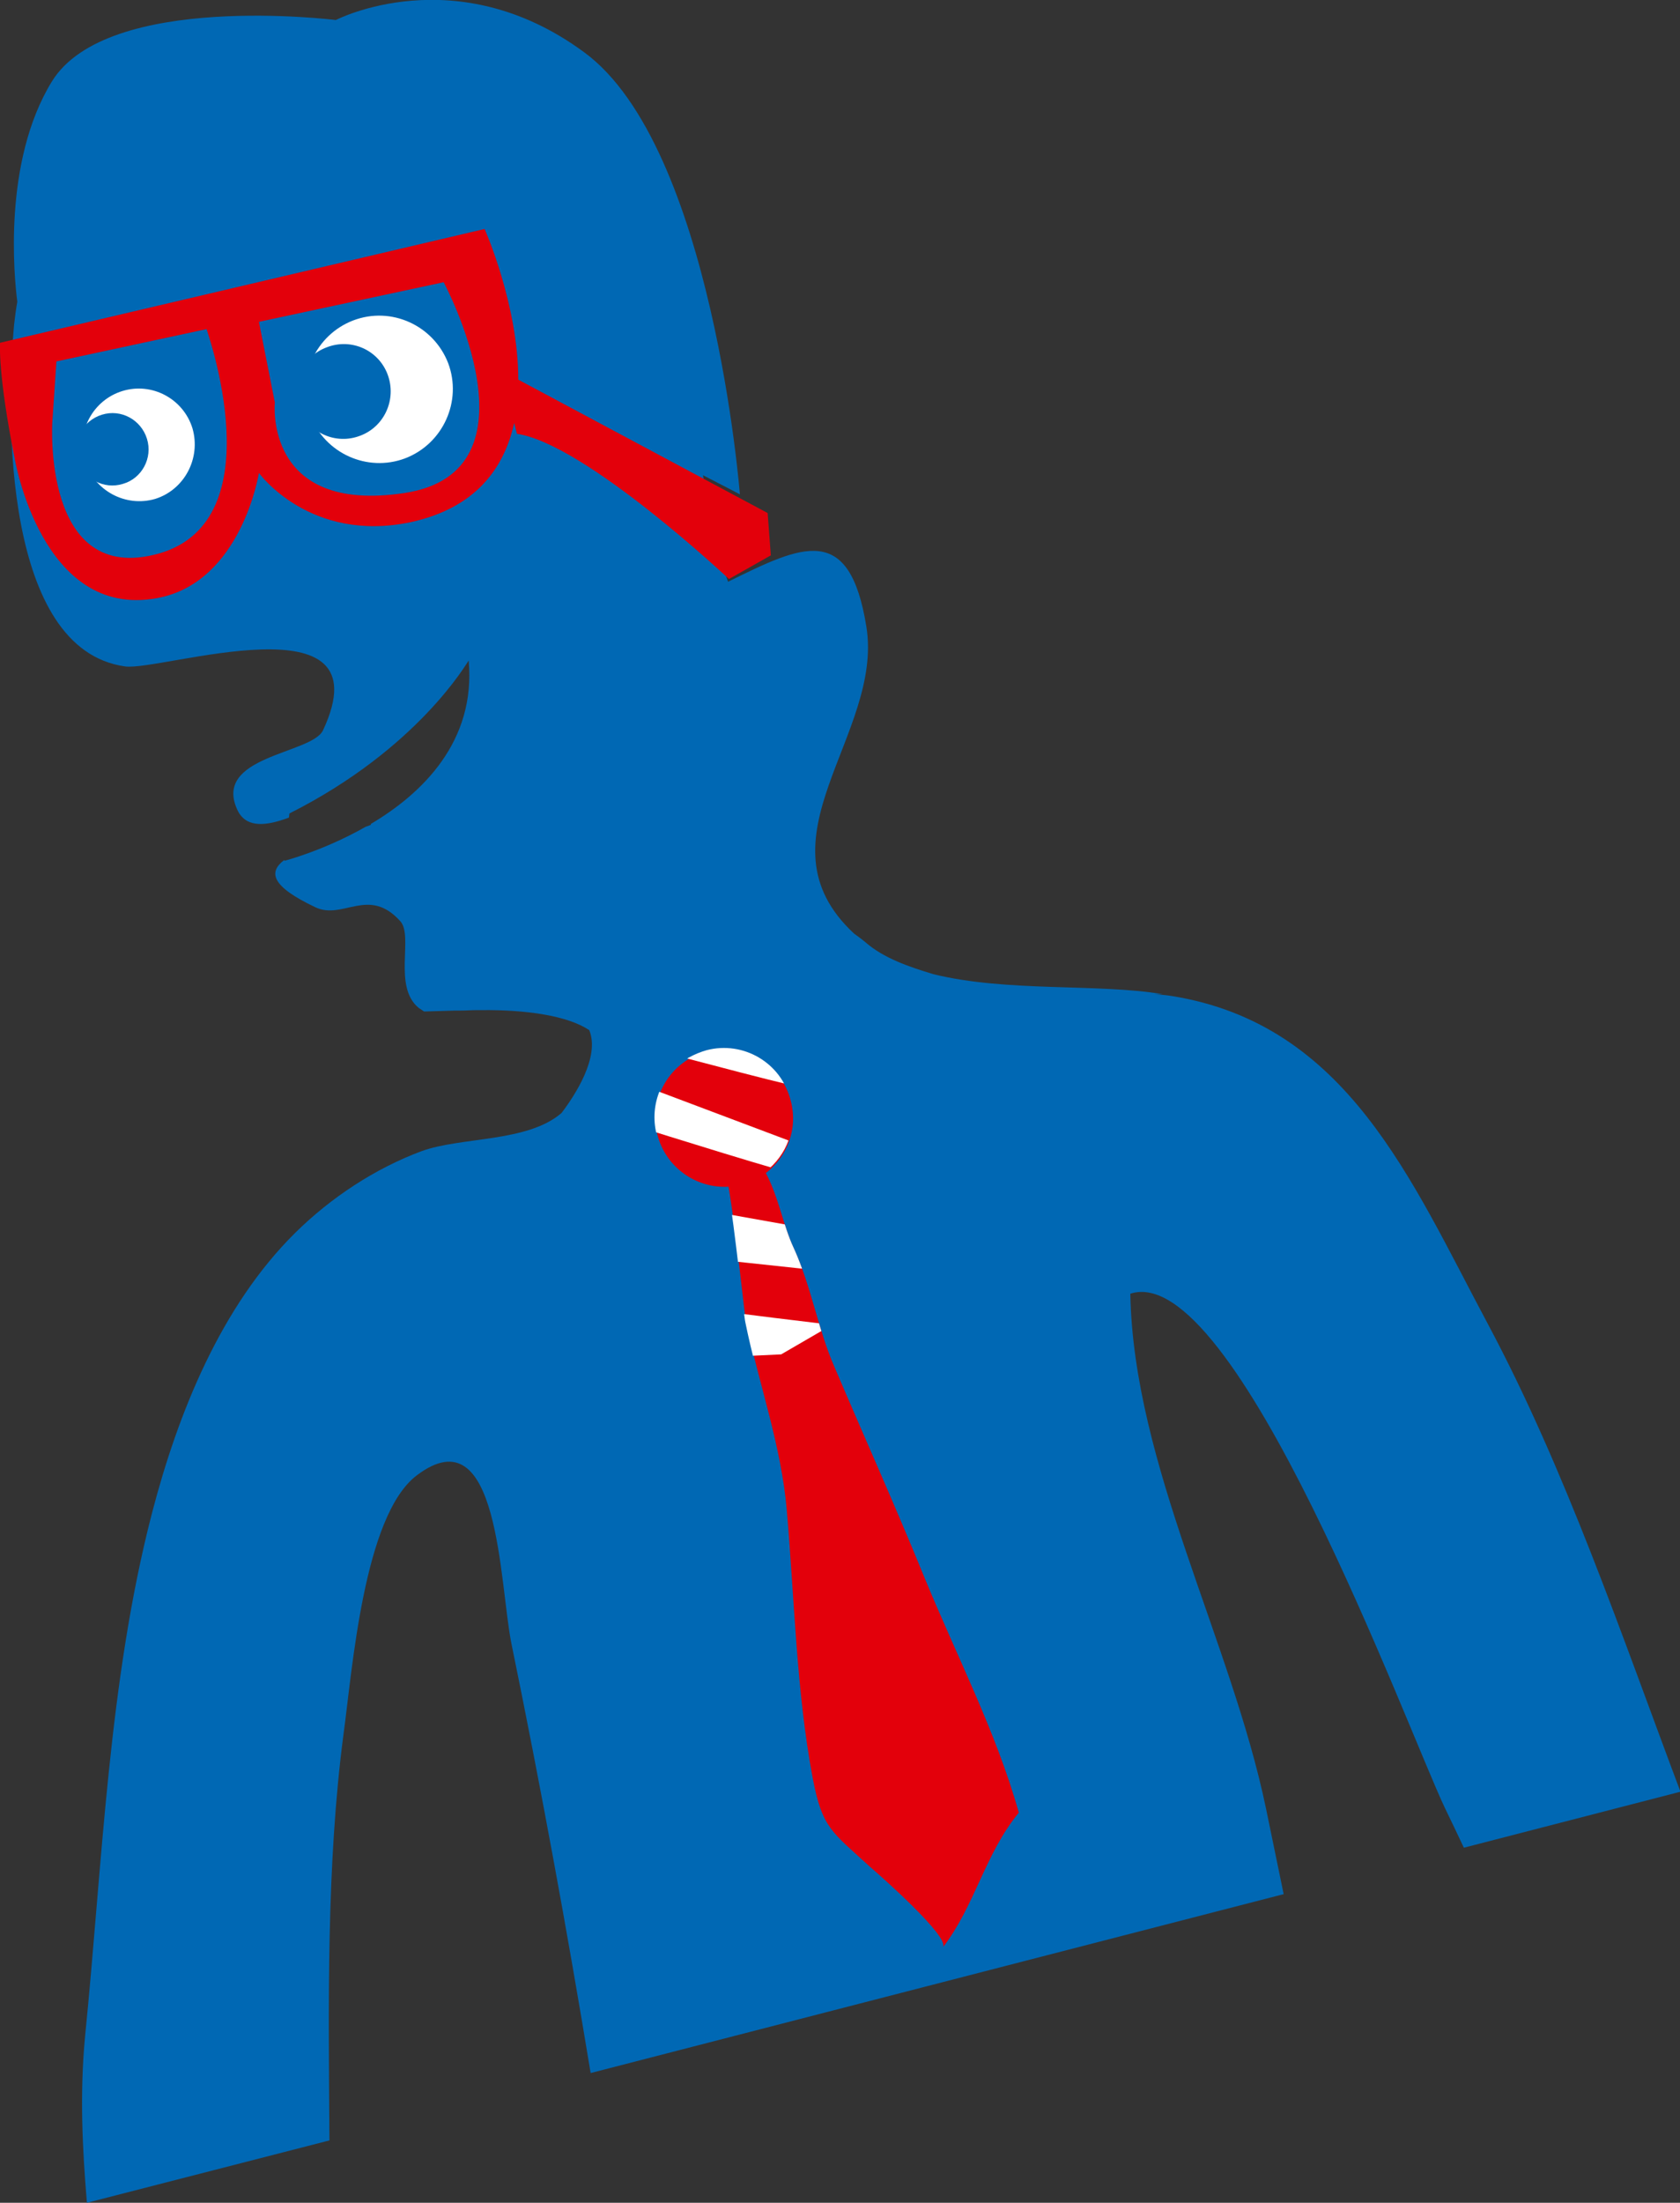 <?xml version="1.0" encoding="utf-8"?>
<!-- Generator: Adobe Illustrator 21.1.0, SVG Export Plug-In . SVG Version: 6.00 Build 0)  -->
<svg version="1.1" id="Layer_1" xmlns="http://www.w3.org/2000/svg" xmlns:xlink="http://www.w3.org/1999/xlink" x="0px" y="0px"
	 viewBox="0 0 369.2 483.9" style="enable-background:new 0 0 369.2 483.9;" xml:space="preserve">
<rect x="0" y="0" width="369.2" height="483.9" fill="#333333" stroke="none"/>
<style type="text/css">
	.st0{fill:#0068B4;}
	.st1{fill:#FFFFFF;}
	.st2{fill:#E3000B;}
	.st3{clip-path:url(#SVGID_2_);fill:#FFFFFF;}
</style>
<g>
	<path class="st0" d="M19.1,483.9c-1-11.9-1.6-24-0.4-36.6c3.8-37.7,5.1-77.9,14.7-114.9c5.7-21.9,15.1-45.4,31.5-61.6
		c7.8-7.7,17.5-14.1,27.7-17.9c8.7-3.2,23.3-1.9,30.8-8.4c2.9-3.8,8.5-12.3,6.1-18.2c-4.8-3.2-13.9-4.5-23.7-4.4l-1,0
		c-1.2,0-2.4,0.1-3.6,0.1c-0.4,0-0.8,0-1.2,0l-6.8,0.2l-1.2-0.8c-5.7-4.7-1.1-15.7-4-19c-7-7.8-12.6-0.2-18.7-3.1
		c-9.7-4.6-10.4-7.7-6.8-10.4l0,0.2c0,0,8.6-2.2,17.9-7.5c0.4-0.1,0.8-0.3,1.1-0.4c0-0.1,0-0.2,0-0.2c11.3-6.7,23.1-18.1,21.5-35.9
		c-0.3,0.3-11,19.3-39.4,33.6l-0.1,0.9c-4.8,1.8-9.2,2.4-11.2-1.4C46.3,166,68.6,165.7,71,160.4c13.9-29.7-35.6-12.9-43.5-14
		C0.9,142.7,1.2,91.9,3.1,71.3c0.2-1.7,0.4-3.4,0.7-5c-0.7-5.5-3.2-30.8,7.6-48.4C23.6-1.9,73.8,4.4,73.8,4.4s26.4-13.7,54.6,7.1
		c28.2,20.7,34.2,97.1,34.2,97.1c-0.2-0.1-3.4-1.8-8.1-4.2c1.2,7.8,2.7,15.6,5.5,23.4c16.4-8.1,26.7-13.1,30.4,9.9
		c3.8,23.7-25,46.7-2.7,67.4c0,0,1.7,1.2,2.5,1.9c4,3.5,9.6,5.4,14.9,7c16.2,4,36.1,2,50.4,4.4l-1.8,0c1.3,0.1,2.6,0.2,3.8,0.4
		c38.6,6.2,52.6,40.5,69.4,71.9c17.2,32.2,29.5,68.6,42.4,102.9l-47.6,12.3c-1.4-3-2.8-5.9-4.2-8.8c-8.5-18-46.1-120.4-69.1-112.9
		c0.7,37.5,22.1,76.1,29.8,113c1.3,6.3,2.6,12.6,3.9,18.9l-152.3,39.3c-5.2-31.6-11-63.1-17.4-94.3c-2.7-13.3-2.6-50.8-20.8-37
		c-11.7,8.8-14.2,43-16.1,56.8c-3.8,28.8-3.3,59.6-3.1,89.3L19.1,483.9z"/>
	<path class="st0" d="M92.6,269.9l-3.8,1.4C90.2,270.2,91.4,269.8,92.6,269.9"/>
	<path class="st1" d="M42.3,94.1c-2-6.5-8.9-10.2-15.4-8.2c-6.5,2-10.2,8.9-8.2,15.4c2,6.5,8.9,10.2,15.4,8.3
		C40.5,107.6,44.2,100.7,42.3,94.1"/>
	<path class="st0" d="M32.3,96.4c-1.3-4.2-5.7-6.6-9.9-5.3c-4.2,1.3-6.6,5.7-5.3,9.9c1.3,4.2,5.7,6.6,9.9,5.3
		C31.2,105.1,33.6,100.6,32.3,96.4"/>
	<path class="st1" d="M98.5,79.8c-3.2-8.3-12.5-12.6-20.9-9.4c-8.3,3.2-12.5,12.5-9.4,20.9c3.2,8.3,12.5,12.5,20.8,9.4
		C97.4,97.5,101.6,88.1,98.5,79.8"/>
	<path class="st0" d="M85.2,82.3c-2-5.4-8-8.1-13.4-6c-5.4,2-8.1,8-6,13.4c2,5.4,8,8.1,13.4,6C84.5,93.7,87.2,87.7,85.2,82.3"/>
	<path class="st2" d="M178.6,390.6c-3.6-19.1-4-39.4-5.7-58.9c-1.2-14-6-27.3-8.9-41c-0.4-1.7-2.2-20.1-3.9-30
		c-7.1,0.4-13.7-4.2-15.6-11.3c-2.1-8.1,2.8-16.4,10.9-18.4c8.1-2.1,16.4,2.8,18.4,10.9c1.6,6.1-0.8,12.2-5.5,15.8
		c2.8,5.2,3.9,11.8,6.2,16.7c3.8,8.2,5.2,17.4,8.8,25.7c6.6,15.5,13.4,30.6,19.8,46.3c7,17.1,15.8,34,20.8,51.8
		c-7.5,9.1-9.6,20.4-16.7,29.6c1.7-2.2-13.9-15.9-16-17.7C182.7,402.3,180.7,401.6,178.6,390.6"/>
	<path class="st2" d="M34.9,121.6c-25.7,7.2-23.4-28.9-23.4-28.9l0.9-13.3l33-7.1C45.3,72.3,60.6,114.3,34.9,121.6 M88.9,108.3
		c-31,4.7-28.5-19.9-28.5-19.9l-3.5-17.7L97.5,62C97.5,62,119.9,103.6,88.9,108.3 M0,75.3c0,0-0.5,6.8,3.2,25.3
		c0,0,5.9,35.5,31.3,30.8c18.6-3.4,22.4-27.5,22.4-27.5s11.2,15.5,33.4,10.8c14.2-3.1,20.5-11.8,22.7-21.8c0.2,0.8,0.4,1.6,0.6,2.4
		c15,2.2,46.6,31.9,46.6,31.9l9.2-5.2l-0.7-9.3l-54.8-29.3c0-16.5-7.4-33.1-7.4-33.1L0,75.3"/>
	<g>
		<defs>
			<path id="SVGID_1_" d="M155.3,230.7c8.1-2.1,16.4,2.8,18.4,10.9c1.6,6.1-0.8,12.2-5.5,15.8c2.8,5.2,3.9,11.8,6.2,16.7
				c2.7,5.9,4.2,12.2,6.1,18.3l-14.3,8.3c-0.9-3.4-1.7-6.8-2.4-10.2c-0.4-1.7-2.2-20.1-3.9-30c-7.1,0.4-13.7-4.2-15.6-11.3
				c-1.7-6.7,1.3-13.6,7.1-16.9C152.7,231.6,153.9,231.1,155.3,230.7"/>
		</defs>
		<clipPath id="SVGID_2_">
			<use xlink:href="#SVGID_1_"  style="overflow:visible;"/>
		</clipPath>
		<polygon class="st3" points="181.6,270.6 151.9,265.3 154.8,276.4 181.9,279.3 		"/>
		<path class="st3" d="M185.8,291.3c-2.7-0.1-29.2-3.5-29.2-3.5l3,10.3l27.2-1.3L185.8,291.3z"/>
		<path class="st3" d="M176.9,258.4c-1.1,0.3-35.1-10.4-35.1-10.4l-1-9.7l38.5,14.5L176.9,258.4z"/>
		<path class="st3" d="M178.5,239.3c-1.1,0.3-30.2-7.5-30.2-7.5l1.2-5.7l24.3,2.5L178.5,239.3z"/>
	</g>
</g>
</svg>
